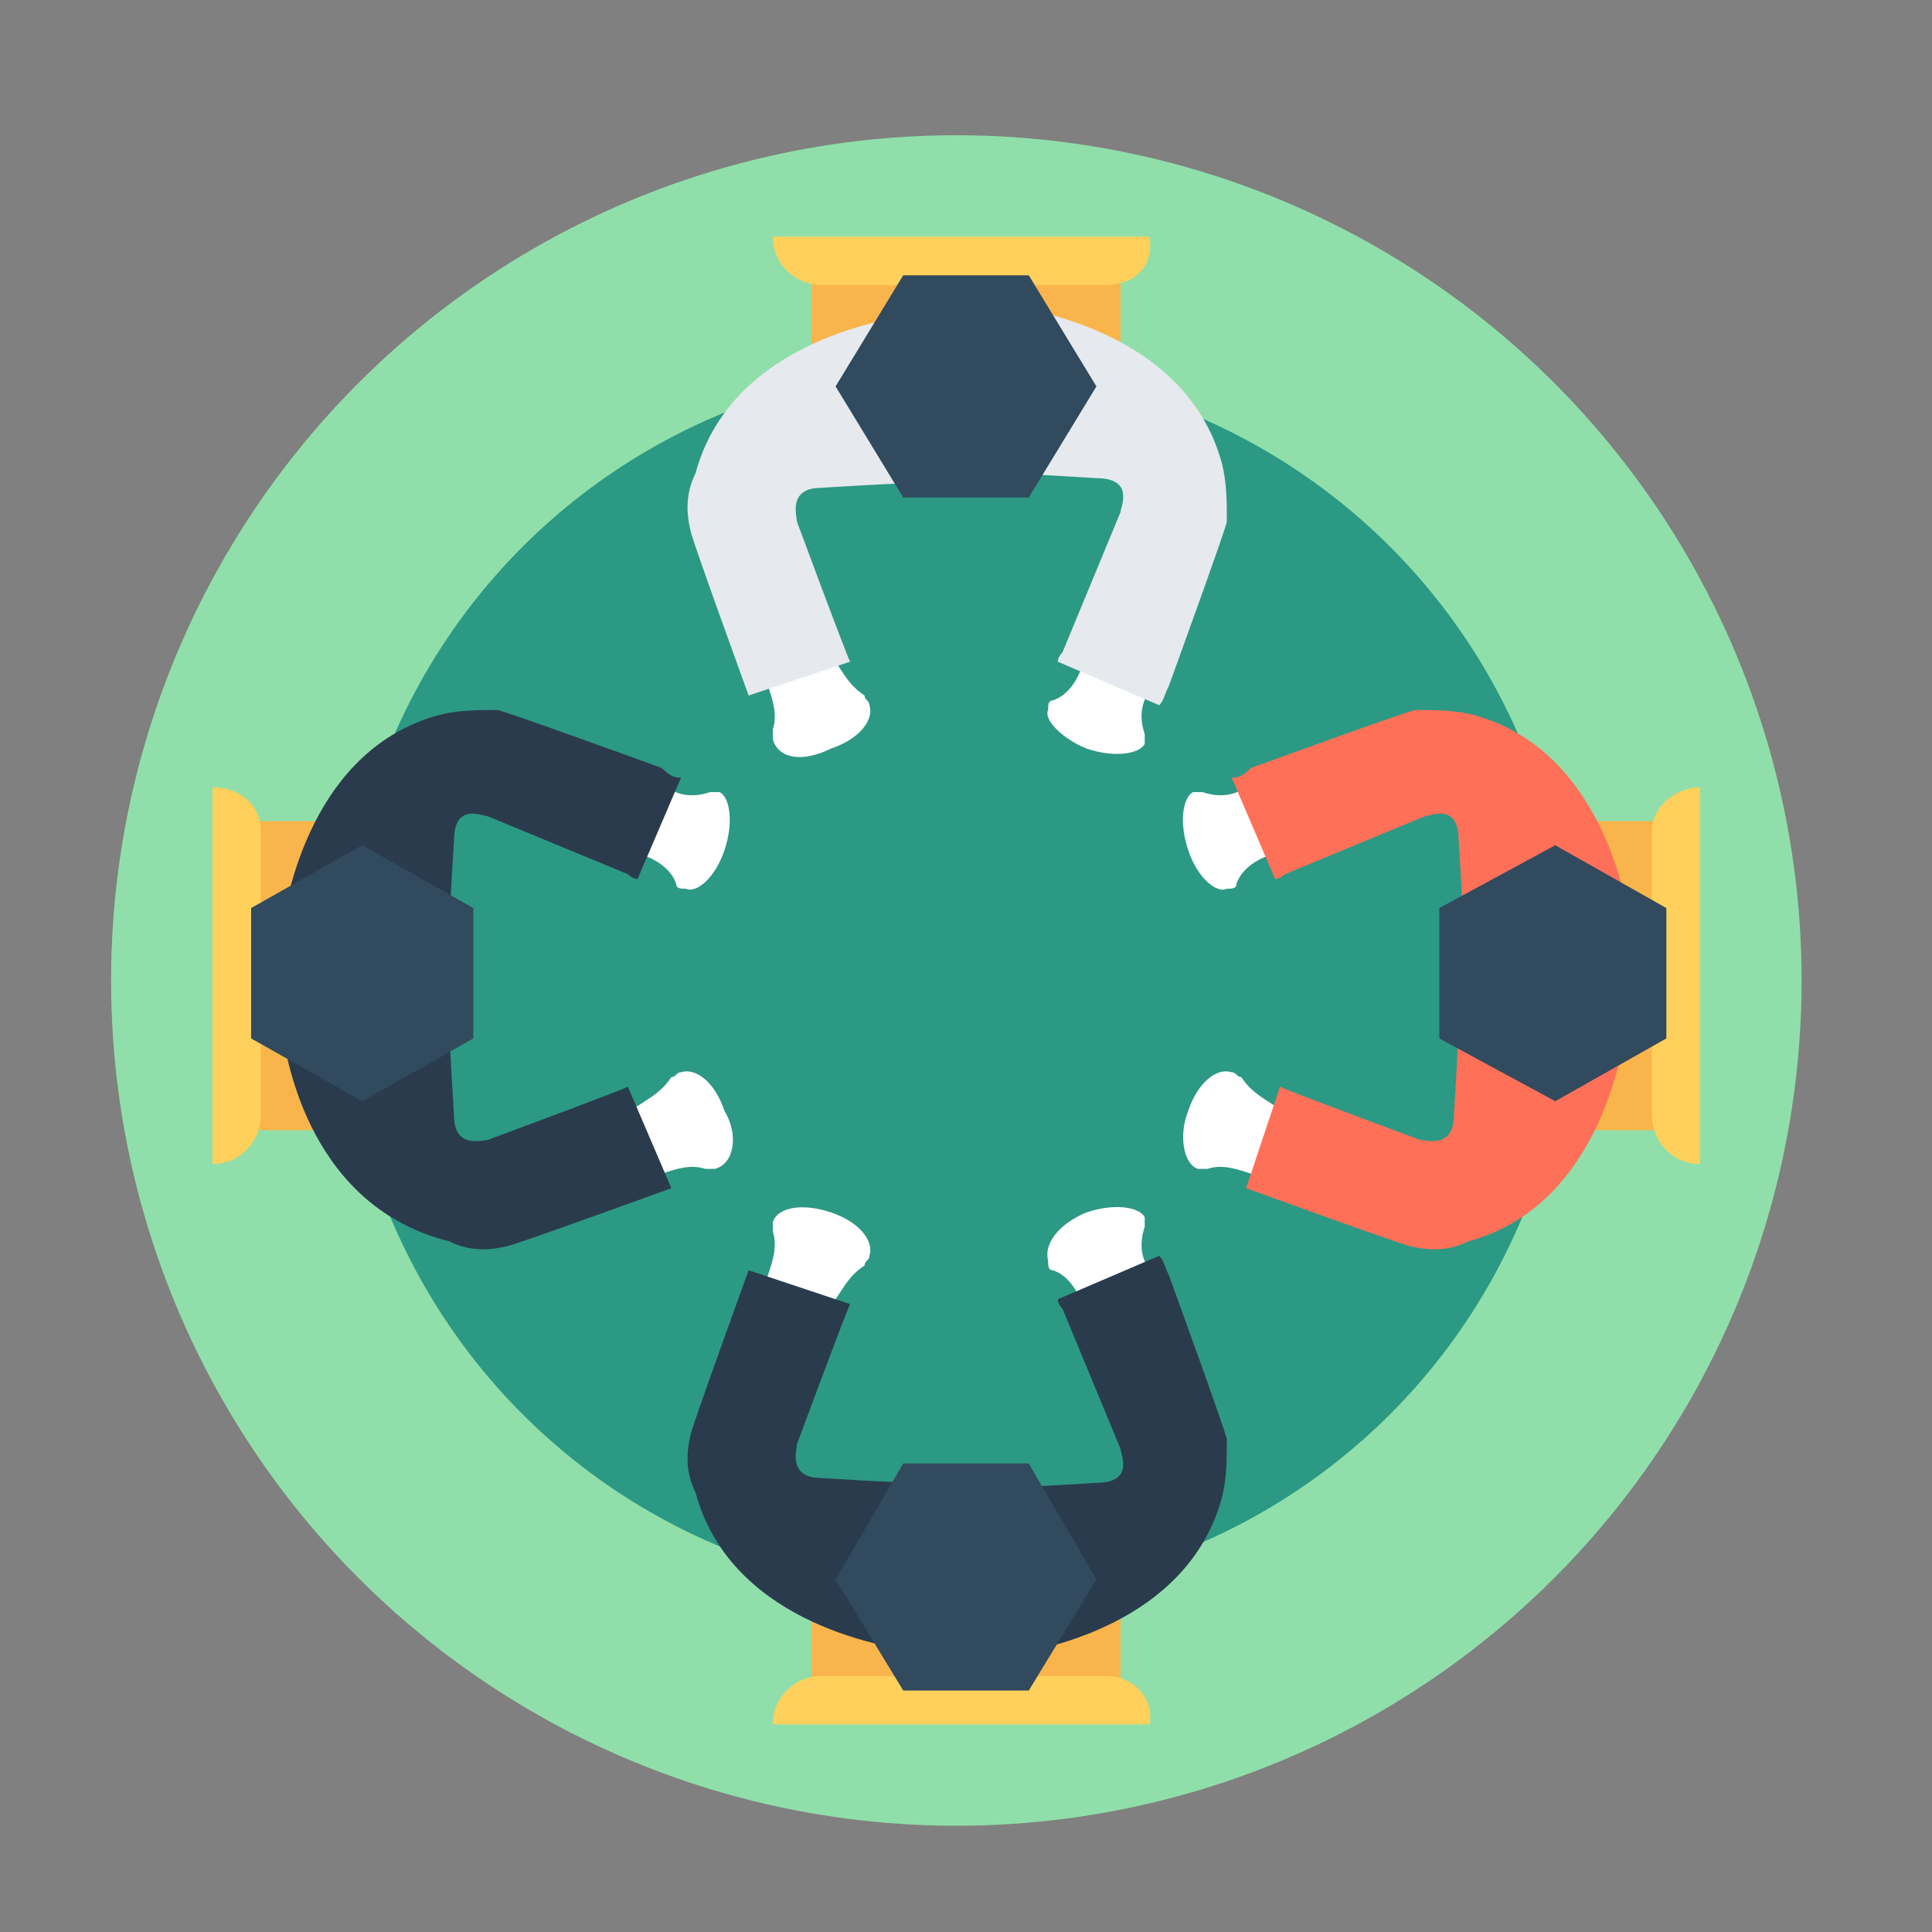 <?xml version="1.0" encoding="utf-8"?>
<!-- Generator: Adobe Illustrator 21.0.0, SVG Export Plug-In . SVG Version: 6.00 Build 0)  -->
<svg version="1.1" id="Layer_1" xmlns="http://www.w3.org/2000/svg" xmlns:xlink="http://www.w3.org/1999/xlink" x="0px" y="0px"
	 viewBox="0 0 40 40" style="enable-background:new 0 0 40 40;" xml:space="preserve">
<rect x="0" y="0" width="40" height="40" fill="#808080" stroke="none"/>
<style type="text/css">
	.st0{fill:#90DFAA;}
	.st1{fill:#2C9984;}
	.st2{fill:#FFFFFF;}
	.st3{fill:#F9B54C;}
	.st4{fill:#2B3B4E;}
	.st5{fill:#FFD05B;}
	.st6{fill:#324A5E;}
	.st7{fill:#FF7058;}
	.st8{fill:#E6E9EE;}
</style>
<circle class="st0" cx="19.8" cy="20.3" r="17.5"/>
<circle class="st1" cx="19.8" cy="20.3" r="12.7"/>
<g>
	<path class="st2" d="M15,17.6c0.2-0.6,0.1-1.1-0.1-1.2c-0.1,0-0.1,0-0.2,0c-0.3,0.1-0.6,0.1-0.9-0.1l-1-0.4l-0.5,1.4l1,0.4
		c0.3,0.1,0.6,0.3,0.7,0.6c0,0.1,0.1,0.1,0.2,0.1C14.4,18.5,14.8,18.2,15,17.6z"/>
	<path class="st2" d="M15,23c-0.2-0.6-0.6-0.9-0.9-0.8c-0.1,0-0.1,0.1-0.2,0.1c-0.2,0.3-0.4,0.4-0.7,0.6l-1,0.4l0.5,1.4l1-0.4
		c0.3-0.1,0.6-0.2,0.9-0.1c0.1,0,0.1,0,0.2,0C15.2,24.1,15.3,23.5,15,23z"/>
</g>
<rect x="4.7" y="17" class="st3" width="3.4" height="6.4"/>
<g>
	<path class="st4" d="M14.1,16.1l-0.9,2.1h0c-0.1,0-0.2-0.1-0.2-0.1c0,0-2.9-1.2-2.9-1.2c-0.1,0-0.7-0.3-0.7,0.5
		c0,0-0.1,1.5-0.1,2.1H5.8c0.1-1,0.7-4,3.3-4.7c0.4-0.1,0.8-0.1,1.2-0.1c0.1,0,3.4,1.2,3.4,1.2C13.9,16.1,14,16.1,14.1,16.1z"/>
	<path class="st4" d="M13.9,24.6L13.9,24.6c0,0-3.3,1.2-3.4,1.2c-0.4,0.1-0.8,0.1-1.2-0.1C6.5,25,5.9,22.1,5.8,21h3.5
		c0,0.6,0.1,2.1,0.1,2.1c0,0.7,0.6,0.5,0.7,0.5c0,0,2.7-1,2.9-1.1L13.9,24.6z"/>
</g>
<path class="st5" d="M5.4,17.2v5.9c0,0.5-0.4,1-1,1l0,0v-7.8l0,0C5,16.3,5.4,16.7,5.4,17.2z"/>
<polygon class="st6" points="9.8,21.5 7.5,22.8 5.2,21.5 5.2,18.8 7.5,17.5 9.8,18.8 "/>
<g>
	<path class="st2" d="M24.6,17.6c-0.2-0.6-0.1-1.1,0.1-1.2c0.1,0,0.1,0,0.2,0c0.3,0.1,0.6,0.1,0.9-0.1l1-0.4l0.5,1.4l-1,0.4
		c-0.3,0.1-0.6,0.3-0.7,0.6c0,0.1-0.1,0.1-0.2,0.1C25.2,18.5,24.8,18.2,24.6,17.6z"/>
	<path class="st2" d="M24.6,23c0.2-0.6,0.6-0.9,0.9-0.8c0.1,0,0.1,0.1,0.2,0.1c0.2,0.3,0.4,0.4,0.7,0.6l1,0.4l-0.5,1.4l-1-0.4
		c-0.3-0.1-0.6-0.2-0.9-0.1c-0.1,0-0.1,0-0.2,0C24.5,24.1,24.4,23.5,24.6,23z"/>
</g>
<rect x="31.6" y="17" class="st3" width="3.4" height="6.4"/>
<g>
	<path class="st7" d="M25.5,16.1l0.9,2.1h0c0.1,0,0.2-0.1,0.2-0.1c0,0,2.9-1.2,2.9-1.2c0.1,0,0.7-0.3,0.7,0.5c0,0,0.1,1.5,0.1,2.1
		h3.5c-0.1-1-0.7-4-3.3-4.7c-0.4-0.1-0.8-0.1-1.2-0.1c-0.1,0-3.4,1.2-3.4,1.2C25.7,16.1,25.6,16.1,25.5,16.1z"/>
	<path class="st7" d="M25.8,24.6L25.8,24.6c0,0,3.3,1.2,3.4,1.2c0.4,0.1,0.8,0.1,1.2-0.1c2.6-0.7,3.2-3.7,3.3-4.7h-3.5
		c0,0.6-0.1,2.1-0.1,2.1c0,0.7-0.6,0.5-0.7,0.5c0,0-2.7-1-2.9-1.1L25.8,24.6z"/>
</g>
<path class="st5" d="M34.2,17.2v5.9c0,0.5,0.4,1,1,1l0,0v-7.8l0,0C34.7,16.3,34.2,16.7,34.2,17.2z"/>
<polygon class="st6" points="29.8,21.5 32.2,22.8 34.5,21.5 34.5,18.8 32.2,17.5 29.8,18.8 "/>
<g>
	<path class="st2" d="M22.5,15.5c0.6,0.2,1.1,0.1,1.2-0.1c0-0.1,0-0.1,0-0.2c-0.1-0.3-0.1-0.6,0.1-0.9l0.4-1l-1.4-0.5l-0.4,1
		c-0.1,0.3-0.3,0.6-0.6,0.7c-0.1,0-0.1,0.1-0.1,0.2C21.6,14.9,22,15.3,22.5,15.5z"/>
	<path class="st2" d="M17.2,15.5c0.6-0.2,0.9-0.6,0.8-0.9c0-0.1-0.1-0.1-0.1-0.2c-0.3-0.2-0.4-0.4-0.6-0.7l-0.4-1l-1.4,0.5l0.4,1
		c0.1,0.3,0.2,0.6,0.1,0.9c0,0.1,0,0.1,0,0.2C16.1,15.7,16.6,15.8,17.2,15.5z"/>
</g>
<rect x="16.8" y="5.2" class="st3" width="6.4" height="3.4"/>
<g>
	<path class="st8" d="M24,14.6l-2.1-0.9v0c0-0.1,0.1-0.2,0.1-0.2c0,0,1.2-2.9,1.2-2.9c0-0.1,0.3-0.7-0.5-0.7c0,0-1.5-0.1-2.1-0.1
		V6.3c1,0.1,4,0.7,4.7,3.3c0.1,0.4,0.1,0.8,0.1,1.2c0,0.1-1.2,3.4-1.2,3.4C24.1,14.4,24.1,14.5,24,14.6z"/>
	<path class="st8" d="M15.5,14.4L15.5,14.4c0,0-1.2-3.3-1.2-3.4c-0.1-0.4-0.1-0.8,0.1-1.2c0.7-2.6,3.7-3.2,4.7-3.3v3.5
		c-0.6,0-2.1,0.1-2.1,0.1c-0.7,0-0.5,0.6-0.5,0.7c0,0,1,2.7,1.1,2.9L15.5,14.4z"/>
</g>
<path class="st5" d="M22.9,5.9h-5.9c-0.5,0-1-0.4-1-1l0,0h7.8l0,0C23.9,5.5,23.5,5.9,22.9,5.9z"/>
<polygon class="st6" points="18.7,10.3 17.3,8 18.7,5.7 21.3,5.7 22.7,8 21.3,10.3 "/>
<g>
	<path class="st2" d="M22.5,25.1c0.6-0.2,1.1-0.1,1.2,0.1c0,0.1,0,0.1,0,0.2c-0.1,0.3-0.1,0.6,0.1,0.9l0.4,1L22.8,28l-0.4-1
		c-0.1-0.3-0.3-0.6-0.6-0.7c-0.1,0-0.1-0.1-0.1-0.2C21.6,25.7,22,25.3,22.5,25.1z"/>
	<path class="st2" d="M17.2,25.1c0.6,0.2,0.9,0.6,0.8,0.9c0,0.1-0.1,0.1-0.1,0.2c-0.3,0.2-0.4,0.4-0.6,0.7l-0.4,1l-1.4-0.5l0.4-1
		c0.1-0.3,0.2-0.6,0.1-0.9c0-0.1,0-0.1,0-0.2C16.1,25,16.6,24.9,17.2,25.1z"/>
</g>
<rect x="16.8" y="32.1" class="st3" width="6.4" height="3.4"/>
<g>
	<path class="st4" d="M24,26l-2.1,0.9v0c0,0.1,0.1,0.2,0.1,0.2c0,0,1.2,2.9,1.2,2.9c0,0.1,0.3,0.7-0.5,0.7c0,0-1.5,0.1-2.1,0.1v3.5
		c1-0.1,4-0.7,4.7-3.3c0.1-0.4,0.1-0.8,0.1-1.2c0-0.1-1.2-3.4-1.2-3.4C24.1,26.2,24.1,26.1,24,26z"/>
	<path class="st4" d="M15.5,26.3L15.5,26.3c0,0-1.2,3.3-1.2,3.4c-0.1,0.4-0.1,0.8,0.1,1.2c0.7,2.6,3.7,3.2,4.7,3.3v-3.5
		c-0.6,0-2.1-0.1-2.1-0.1c-0.7,0-0.5-0.6-0.5-0.7c0,0,1-2.7,1.1-2.9L15.5,26.3z"/>
</g>
<path class="st5" d="M22.9,34.7h-5.9c-0.5,0-1,0.4-1,1l0,0h7.8l0,0C23.9,35.2,23.5,34.7,22.9,34.7z"/>
<polygon class="st6" points="18.7,30.3 17.3,32.7 18.7,35 21.3,35 22.7,32.7 21.3,30.3 "/>
</svg>
